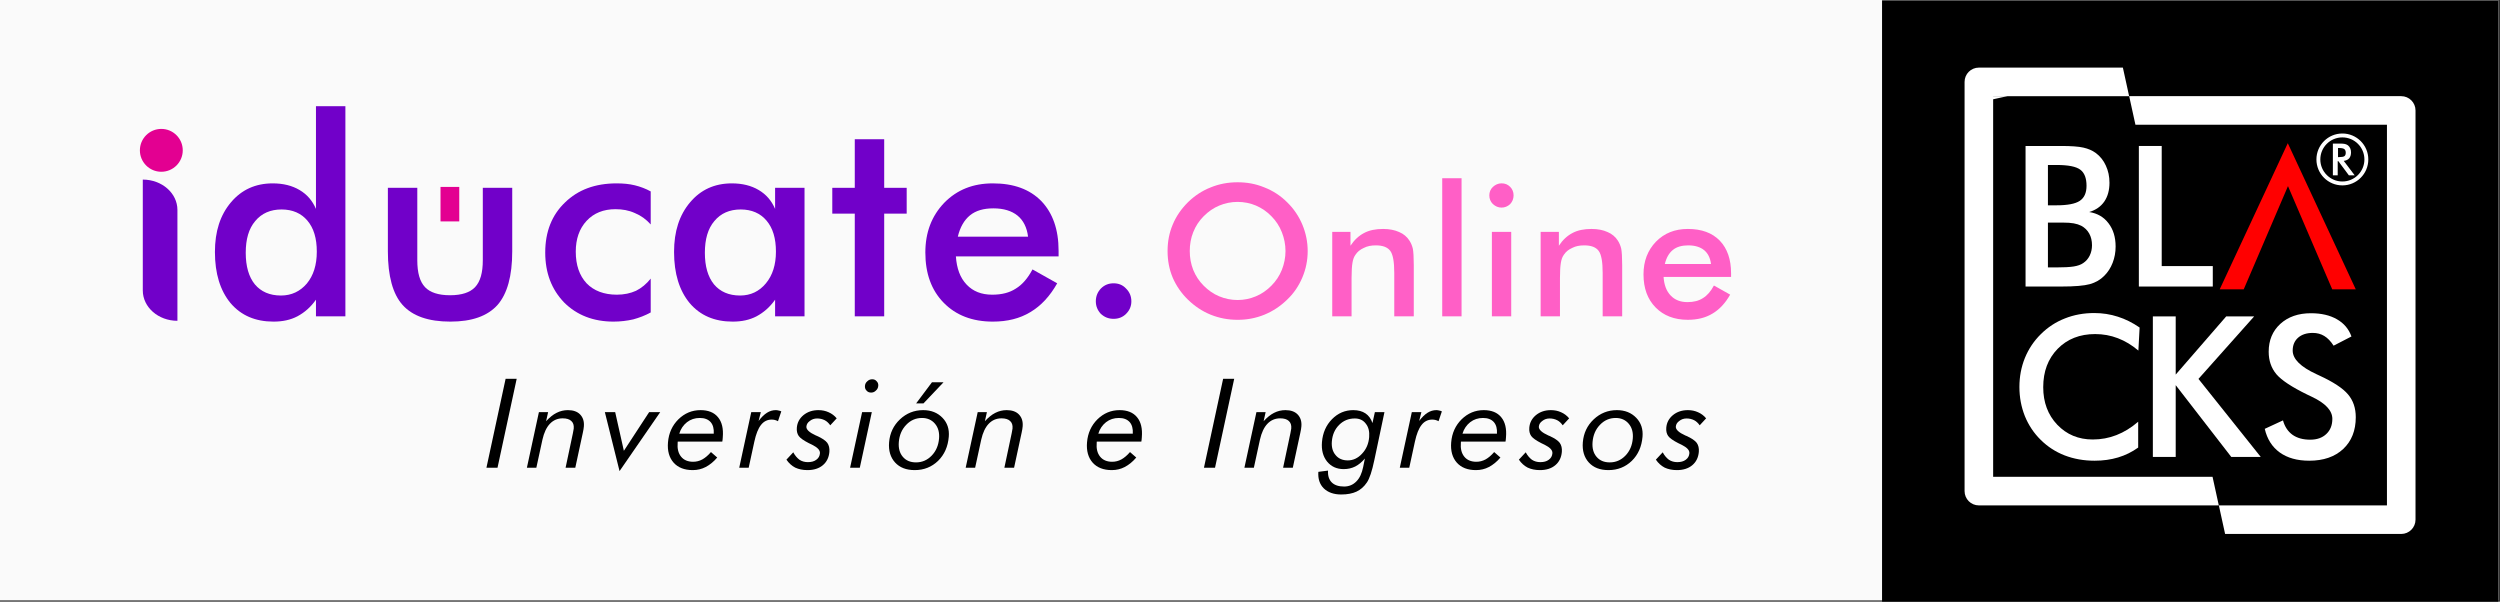 <?xml version="1.0" encoding="UTF-8" standalone="no"?>
<!DOCTYPE svg PUBLIC "-//W3C//DTD SVG 1.1//EN" "http://www.w3.org/Graphics/SVG/1.1/DTD/svg11.dtd">
<svg width="100%" height="100%" viewBox="0 0 2119 510" version="1.1" xmlns="http://www.w3.org/2000/svg" xmlns:xlink="http://www.w3.org/1999/xlink" xml:space="preserve" xmlns:serif="http://www.serif.com/" style="fill-rule:evenodd;clip-rule:evenodd;stroke-linecap:round;stroke-linejoin:round;stroke-miterlimit:1.5;">
    <rect x="0" y="0" width="2119" height="510" fill="#333333" stroke="none"/>
    <g transform="matrix(1,0,0,1,-575.392,-1631.72)">
        <g transform="matrix(1.051,0,0,1.166,-892.265,1479.77)">
            <rect x="1396.19" y="130.274" width="2015.06" height="436.474" style="fill:rgb(250,250,250);"/>
        </g>
        <g transform="matrix(0.825,0,0,0.825,2081.2,1277.61)">
            <g transform="matrix(0.536,0,0,0.495,-496.586,181.88)">
                <rect x="1128.67" y="500.384" width="1181.11" height="1248.12"/>
            </g>
            <g transform="matrix(0.422,0,0,0.422,25.644,141.545)">
                <path d="M599.911,1181.54L621.183,1181.54C647.676,1181.54 666.377,1177.95 677.285,1170.79C688.35,1163.46 693.882,1151.23 693.882,1134.09C693.882,1115.38 688.817,1102.29 678.688,1094.81C668.558,1087.18 649.39,1083.36 621.183,1083.36L599.911,1083.36L599.911,1181.54ZM599.911,1332.78L619.079,1332.78C638.559,1332.78 653.13,1332 662.792,1330.44C672.454,1328.88 680.09,1326.16 685.701,1322.26C692.557,1317.74 697.856,1311.66 701.596,1304.03C705.336,1296.39 707.206,1287.98 707.206,1278.78C707.206,1267.87 704.947,1258.37 700.427,1250.26C695.908,1242.16 689.441,1235.85 681.025,1231.33C675.727,1228.68 669.649,1226.73 662.792,1225.48C656.091,1224.24 647.13,1223.61 635.91,1223.61L599.911,1223.61L599.911,1332.78ZM545.446,1379.3L545.446,1037.08L631.702,1037.08C656.325,1037.08 674.48,1038.4 686.168,1041.05C698.012,1043.7 708.063,1048.06 716.323,1054.14C726.92,1061.93 735.101,1072.14 740.867,1084.76C746.789,1097.38 749.75,1111.33 749.75,1126.61C749.75,1144.84 745.543,1160.11 737.127,1172.42C728.712,1184.58 716.479,1193.07 700.427,1197.9C720.375,1201.02 736.036,1210.13 747.413,1225.25C758.945,1240.21 764.711,1259.14 764.711,1282.05C764.711,1295.92 762.295,1309.09 757.464,1321.56C752.633,1334.03 745.776,1344.62 736.894,1353.35C727.543,1362.86 715.933,1369.56 702.064,1373.45C688.194,1377.35 664.896,1379.3 632.17,1379.3L545.446,1379.3Z" style="fill:white;fill-rule:nonzero;"/>
            </g>
            <g transform="matrix(0.422,0,0,0.422,25.644,141.545)">
                <path d="M821.28,1379.3L821.28,1037.08L876.915,1037.08L876.915,1329.51L1001.27,1329.51L1001.27,1379.3L821.28,1379.3Z" style="fill:white;fill-rule:nonzero;"/>
            </g>
            <g transform="matrix(0.422,0,0,0.422,33.351,144.404)">
                <path d="M1059.63,1376.37L1058.31,1379.3L999.871,1379.3L1165.61,1023.52L1331.11,1379.3L1273.79,1379.3L1166.08,1128.02L1166.08,1128.03C1166.08,1128.02 1166.08,1128.01 1166.07,1128.01C1166.07,1128.04 1166.06,1128.06 1166.05,1128.09L1059.63,1376.37Z" style="fill:rgb(255,0,0);fill-rule:nonzero;"/>
            </g>
            <g transform="matrix(0.422,0,0,0.422,25.644,114.62)">
                <path d="M820.111,1599.03C804.372,1585.63 787.697,1575.58 770.087,1568.88C752.633,1562.17 734.244,1558.82 714.92,1558.82C677.519,1558.82 647.053,1570.82 623.521,1594.82C600.145,1618.82 588.457,1649.91 588.457,1688.09C588.457,1725.03 599.833,1755.49 622.586,1779.49C645.494,1803.49 674.324,1815.49 709.076,1815.49C729.335,1815.49 748.581,1811.9 766.815,1804.74C785.204,1797.57 802.813,1786.74 819.644,1772.24L819.644,1835.12C804.683,1845.88 788.398,1853.9 770.788,1859.2C753.179,1864.5 734.088,1867.15 713.518,1867.15C687.337,1867.15 663.104,1862.86 640.819,1854.29C618.69,1845.72 599.21,1833.1 582.379,1816.42C565.705,1800.06 552.848,1780.82 543.809,1758.69C534.927,1736.4 530.485,1712.71 530.485,1687.62C530.485,1662.53 534.927,1639 543.809,1617.03C552.848,1594.9 565.861,1575.5 582.847,1558.82C599.833,1541.99 619.313,1529.29 641.287,1520.72C663.26,1511.99 687.025,1507.63 712.583,1507.63C732.686,1507.63 751.854,1510.59 770.087,1516.51C788.32,1522.28 806.008,1531.08 823.15,1542.93L820.111,1599.03Z" style="fill:white;fill-rule:nonzero;"/>
            </g>
            <g transform="matrix(0.422,0,0,0.422,11.42,114.62)">
                <path d="M889.07,1858.03L889.07,1515.81L944.704,1515.81L944.704,1657.47L1067.66,1515.81L1135.68,1515.81L1000.11,1667.99L1151.81,1858.03L1080.05,1858.03L944.704,1683.18L944.704,1858.03L889.07,1858.03Z" style="fill:white;fill-rule:nonzero;"/>
            </g>
            <g transform="matrix(0.422,0,0,0.422,9.388,114.62)">
                <path d="M1166.31,1789.54L1210.72,1768.97C1214.93,1784.24 1222.64,1795.93 1233.86,1804.04C1245.08,1811.98 1259.42,1815.96 1276.88,1815.96C1293.39,1815.96 1306.48,1811.36 1316.15,1802.16C1325.96,1792.97 1330.87,1780.66 1330.87,1765.23C1330.87,1745.13 1314.2,1727.21 1280.85,1711.47C1276.17,1709.13 1272.59,1707.41 1270.1,1706.33C1232.38,1687.94 1207.21,1671.34 1194.59,1656.53C1182.12,1641.57 1175.89,1623.34 1175.89,1601.84C1175.89,1573.94 1185.32,1551.34 1204.18,1534.05C1223.19,1516.75 1248.04,1508.1 1278.75,1508.1C1303.99,1508.1 1325.11,1513.01 1342.09,1522.83C1359.08,1532.49 1370.85,1546.43 1377.39,1564.67L1333.91,1587.11C1327.06,1576.36 1319.5,1568.49 1311.24,1563.5C1303.13,1558.51 1293.78,1556.02 1283.19,1556.02C1268.23,1556.02 1256.3,1559.91 1247.42,1567.71C1238.69,1575.5 1234.33,1585.94 1234.33,1599.03C1234.33,1619.6 1253.65,1638.77 1292.3,1656.53C1295.26,1657.94 1297.6,1659.03 1299.32,1659.81C1333.13,1675.39 1356.35,1690.66 1368.98,1705.62C1381.6,1720.43 1387.91,1738.97 1387.91,1761.26C1387.91,1793.67 1377.7,1819.46 1357.29,1838.63C1336.87,1857.64 1309.29,1867.15 1274.54,1867.15C1245.39,1867.15 1221.47,1860.45 1202.77,1847.05C1184.23,1833.64 1172.07,1814.48 1166.31,1789.54Z" style="fill:white;fill-rule:nonzero;"/>
            </g>
            <g transform="matrix(0.436,0,0,0.444,-314.08,180.235)">
                <path d="M1762.49,1730.25L1197.08,1730.25C1178.49,1730.25 1163.42,1715.45 1163.42,1697.19L1163.42,750.283C1163.42,732.026 1178.49,717.227 1197.08,717.227L1536.44,717.227L1551.19,783.338L1230.74,783.338C1230.74,947.157 1230.74,1664.14 1230.74,1664.14L1747.74,1664.14L1762.49,1730.25Z" style="fill:white;"/>
            </g>
            <g transform="matrix(0.436,0,0,0.444,-307.458,209.575)">
                <path d="M1167.33,734.815C1172.98,724.353 1184.18,717.227 1197.08,717.227L1249.05,717.227L1167.33,734.815ZM1536.09,717.227L2177.18,717.227C2195.76,717.227 2210.83,732.026 2210.83,750.283L2210.83,1697.19C2210.83,1715.45 2195.76,1730.25 2177.18,1730.25L1762.14,1730.25L1747.39,1664.14L2143.52,1664.14L2143.52,783.338L1550.84,783.338L1536.09,717.227Z" style="fill:white;"/>
            </g>
            <g transform="matrix(0.299,0,0,0.299,-153.827,278.983)">
                <g transform="matrix(1,0,0,1,-161.27,-182.586)">
                    <g transform="matrix(152.494,0,0,152.494,2574.8,1287.43)">
                        <path d="M0.198,-0.41L0.219,-0.41C0.281,-0.41 0.322,-0.417 0.342,-0.432C0.362,-0.446 0.372,-0.471 0.372,-0.508C0.372,-0.547 0.361,-0.575 0.339,-0.591C0.318,-0.607 0.278,-0.615 0.219,-0.615L0.198,-0.615L0.198,-0.41ZM0.191,-0.32L0.191,-0L0.082,-0L0.082,-0.715L0.244,-0.715C0.292,-0.715 0.328,-0.712 0.354,-0.706C0.381,-0.699 0.403,-0.689 0.422,-0.675C0.444,-0.658 0.461,-0.635 0.473,-0.608C0.485,-0.581 0.491,-0.551 0.491,-0.518C0.491,-0.461 0.477,-0.416 0.45,-0.383C0.422,-0.351 0.381,-0.332 0.327,-0.325L0.573,-0L0.442,-0L0.204,-0.32L0.191,-0.32Z" style="fill:white;fill-rule:nonzero;"/>
                    </g>
                </g>
                <circle cx="2458.66" cy="1050.34" r="82.443" style="fill:none;stroke:white;stroke-width:13.4px;"/>
            </g>
        </g>
        <g transform="matrix(0.777,0,0,0.777,-3608.52,1551.89)">
            <g transform="matrix(1,0,0,1,-343.6,-94.012)">
                <g transform="matrix(0.873,0,0,0.646,4803.72,1.303)">
                    <path d="M1280.78,657.033C1280.78,628.746 1261.41,605.815 1237.52,605.815L1237.51,605.815L1237.51,793.05C1237.51,821.338 1256.88,844.269 1280.78,844.269L1280.78,844.269L1280.78,657.033Z" style="fill:rgb(113,0,201);"/>
                </g>
                <g id="Iducate-Online" serif:id="Iducate Online" transform="matrix(1,0,0,1,-1.81899e-12,9.223)">
                    <g transform="matrix(1.039,0,0,1.039,5089.45,-1445.78)">
                        <g transform="matrix(291.443,0,0,291.443,829.157,1904.13)">
                            <path d="M0.406,-0.233C0.406,-0.281 0.395,-0.318 0.372,-0.345C0.35,-0.371 0.319,-0.385 0.279,-0.385C0.239,-0.385 0.207,-0.371 0.184,-0.343C0.161,-0.316 0.15,-0.278 0.15,-0.229C0.15,-0.18 0.161,-0.142 0.183,-0.115C0.205,-0.089 0.236,-0.075 0.277,-0.075C0.315,-0.075 0.346,-0.09 0.37,-0.118C0.394,-0.147 0.406,-0.185 0.406,-0.233ZM0.403,-0.757L0.509,-0.757L0.509,-0L0.403,-0L0.403,-0.06C0.384,-0.033 0.362,-0.014 0.336,-0C0.311,0.013 0.283,0.019 0.25,0.019C0.185,0.019 0.133,-0.003 0.095,-0.048C0.058,-0.093 0.039,-0.154 0.039,-0.232C0.039,-0.306 0.058,-0.365 0.097,-0.411C0.135,-0.456 0.185,-0.479 0.247,-0.479C0.285,-0.479 0.317,-0.471 0.344,-0.455C0.371,-0.439 0.39,-0.417 0.403,-0.387L0.403,-0.757Z" style="fill:rgb(113,0,201);fill-rule:nonzero;"/>
                        </g>
                        <g transform="matrix(291.443,0,0,291.443,1001.7,1904.13)">
                            <path d="M0.176,-0.463L0.176,-0.202C0.176,-0.157 0.185,-0.125 0.204,-0.105C0.222,-0.086 0.252,-0.076 0.294,-0.076C0.336,-0.076 0.366,-0.086 0.384,-0.105C0.403,-0.125 0.412,-0.157 0.412,-0.202L0.412,-0.463L0.518,-0.463L0.518,-0.234C0.518,-0.145 0.5,-0.081 0.465,-0.041C0.429,-0.001 0.373,0.019 0.295,0.019C0.216,0.019 0.159,-0.001 0.123,-0.041C0.088,-0.08 0.07,-0.145 0.07,-0.234L0.07,-0.463L0.176,-0.463Z" style="fill:rgb(113,0,201);fill-rule:nonzero;"/>
                        </g>
                        <g transform="matrix(291.443,0,0,291.443,1175.95,1904.13)">
                            <path d="M0.419,-0.331C0.403,-0.349 0.384,-0.363 0.362,-0.372C0.34,-0.382 0.317,-0.386 0.292,-0.386C0.249,-0.386 0.214,-0.372 0.188,-0.344C0.162,-0.316 0.149,-0.279 0.149,-0.233C0.149,-0.185 0.162,-0.147 0.188,-0.119C0.214,-0.092 0.251,-0.078 0.297,-0.078C0.323,-0.078 0.346,-0.083 0.366,-0.092C0.386,-0.102 0.404,-0.117 0.419,-0.136L0.419,-0.014C0.399,-0.003 0.378,0.005 0.356,0.011C0.334,0.016 0.31,0.019 0.285,0.019C0.213,0.019 0.153,-0.004 0.107,-0.05C0.062,-0.097 0.039,-0.156 0.039,-0.23C0.039,-0.305 0.063,-0.365 0.11,-0.41C0.157,-0.456 0.219,-0.479 0.296,-0.479C0.32,-0.479 0.342,-0.477 0.362,-0.472C0.382,-0.467 0.401,-0.46 0.419,-0.45L0.419,-0.331Z" style="fill:rgb(113,0,201);fill-rule:nonzero;"/>
                        </g>
                        <g transform="matrix(291.443,0,0,291.443,1311.21,1904.13)">
                            <path d="M0.509,-0L0.403,-0L0.403,-0.06C0.384,-0.033 0.362,-0.014 0.336,-0C0.311,0.013 0.283,0.019 0.25,0.019C0.185,0.019 0.133,-0.003 0.095,-0.048C0.058,-0.093 0.039,-0.154 0.039,-0.232C0.039,-0.306 0.058,-0.365 0.097,-0.411C0.135,-0.456 0.185,-0.479 0.247,-0.479C0.285,-0.479 0.317,-0.471 0.344,-0.455C0.371,-0.439 0.39,-0.417 0.403,-0.387L0.403,-0.463L0.509,-0.463L0.509,-0ZM0.406,-0.233C0.406,-0.281 0.395,-0.318 0.372,-0.345C0.35,-0.371 0.319,-0.385 0.279,-0.385C0.239,-0.385 0.207,-0.371 0.184,-0.343C0.161,-0.316 0.15,-0.278 0.15,-0.229C0.15,-0.18 0.161,-0.142 0.183,-0.115C0.205,-0.089 0.236,-0.075 0.277,-0.075C0.315,-0.075 0.346,-0.09 0.37,-0.119C0.394,-0.148 0.406,-0.186 0.406,-0.233Z" style="fill:rgb(113,0,201);fill-rule:nonzero;"/>
                        </g>
                        <g transform="matrix(291.443,0,0,291.443,1483.75,1904.13)">
                            <path d="M0.098,-0L0.098,-0.37L0.017,-0.37L0.017,-0.463L0.098,-0.463L0.098,-0.638L0.204,-0.638L0.204,-0.463L0.285,-0.463L0.285,-0.37L0.204,-0.37L0.204,-0L0.098,-0Z" style="fill:rgb(113,0,201);fill-rule:nonzero;"/>
                        </g>
                        <g transform="matrix(291.443,0,0,291.443,1575.04,1904.13)">
                            <path d="M0.519,-0.216L0.149,-0.216C0.152,-0.173 0.164,-0.139 0.188,-0.114C0.211,-0.09 0.241,-0.078 0.28,-0.078C0.314,-0.078 0.342,-0.085 0.365,-0.1C0.388,-0.114 0.408,-0.137 0.425,-0.169L0.514,-0.119C0.488,-0.073 0.456,-0.038 0.417,-0.015C0.379,0.008 0.334,0.019 0.282,0.019C0.208,0.019 0.149,-0.004 0.105,-0.049C0.061,-0.094 0.039,-0.154 0.039,-0.23C0.039,-0.303 0.062,-0.362 0.107,-0.409C0.153,-0.456 0.211,-0.479 0.282,-0.479C0.357,-0.479 0.415,-0.458 0.457,-0.415C0.498,-0.372 0.519,-0.313 0.519,-0.236L0.519,-0.216ZM0.409,-0.287C0.405,-0.32 0.392,-0.346 0.371,-0.363C0.35,-0.38 0.321,-0.389 0.284,-0.389C0.249,-0.389 0.221,-0.381 0.2,-0.364C0.179,-0.347 0.164,-0.321 0.156,-0.287L0.409,-0.287Z" style="fill:rgb(113,0,201);fill-rule:nonzero;"/>
                        </g>
                        <g transform="matrix(291.443,0,0,291.443,1740.04,1904.13)">
                            <path d="M0.087,-0.054C0.087,-0.072 0.093,-0.087 0.105,-0.1C0.118,-0.113 0.133,-0.119 0.151,-0.119C0.169,-0.119 0.184,-0.113 0.196,-0.1C0.209,-0.087 0.215,-0.072 0.215,-0.054C0.215,-0.037 0.209,-0.022 0.196,-0.009C0.184,0.003 0.169,0.009 0.151,0.009C0.133,0.009 0.118,0.003 0.105,-0.009C0.093,-0.022 0.087,-0.037 0.087,-0.054Z" style="fill:rgb(113,0,201);fill-rule:nonzero;"/>
                        </g>
                        <g transform="matrix(192.553,0,0,192.553,1830.9,1904.13)">
                            <path d="M0.694,-0.356C0.694,-0.392 0.687,-0.426 0.674,-0.459C0.661,-0.492 0.642,-0.521 0.617,-0.546C0.593,-0.571 0.565,-0.59 0.533,-0.604C0.502,-0.617 0.468,-0.624 0.433,-0.624C0.398,-0.624 0.364,-0.617 0.333,-0.604C0.301,-0.591 0.273,-0.571 0.248,-0.546C0.223,-0.521 0.204,-0.492 0.191,-0.459C0.178,-0.427 0.172,-0.392 0.172,-0.356C0.172,-0.32 0.178,-0.286 0.191,-0.253C0.204,-0.221 0.223,-0.192 0.248,-0.167C0.273,-0.142 0.301,-0.122 0.333,-0.109C0.364,-0.096 0.398,-0.089 0.433,-0.089C0.468,-0.089 0.501,-0.096 0.532,-0.109C0.564,-0.122 0.592,-0.142 0.617,-0.167C0.642,-0.192 0.661,-0.221 0.674,-0.253C0.687,-0.286 0.694,-0.32 0.694,-0.356ZM0.815,-0.356C0.815,-0.305 0.805,-0.257 0.786,-0.212C0.767,-0.167 0.74,-0.126 0.703,-0.091C0.666,-0.055 0.625,-0.028 0.579,-0.009C0.532,0.01 0.484,0.019 0.433,0.019C0.382,0.019 0.333,0.01 0.286,-0.009C0.239,-0.028 0.198,-0.056 0.162,-0.091C0.126,-0.126 0.098,-0.167 0.079,-0.211C0.06,-0.256 0.051,-0.305 0.051,-0.356C0.051,-0.407 0.06,-0.455 0.079,-0.5C0.098,-0.546 0.126,-0.586 0.162,-0.622C0.199,-0.658 0.24,-0.685 0.286,-0.703C0.332,-0.722 0.381,-0.731 0.433,-0.731C0.485,-0.731 0.533,-0.722 0.579,-0.703C0.625,-0.685 0.667,-0.658 0.703,-0.622C0.74,-0.586 0.767,-0.545 0.786,-0.5C0.805,-0.454 0.815,-0.406 0.815,-0.356Z" style="fill:rgb(255,95,198);fill-rule:nonzero;"/>
                        </g>
                        <g transform="matrix(191.542,0,0,191.542,1999.62,1904.13)">
                            <path d="M0.073,-0L0.073,-0.463L0.173,-0.463L0.173,-0.387C0.194,-0.419 0.219,-0.442 0.248,-0.457C0.276,-0.472 0.311,-0.479 0.352,-0.479C0.387,-0.479 0.416,-0.473 0.44,-0.462C0.464,-0.452 0.483,-0.436 0.497,-0.414C0.505,-0.401 0.511,-0.387 0.515,-0.37C0.518,-0.353 0.52,-0.323 0.52,-0.281L0.52,-0L0.413,-0L0.413,-0.238C0.413,-0.299 0.406,-0.339 0.391,-0.359C0.376,-0.379 0.35,-0.389 0.312,-0.389C0.287,-0.389 0.265,-0.385 0.246,-0.375C0.226,-0.366 0.211,-0.354 0.2,-0.337C0.192,-0.326 0.187,-0.312 0.184,-0.294C0.181,-0.277 0.179,-0.249 0.179,-0.211L0.179,-0L0.073,-0Z" style="fill:rgb(255,95,198);fill-rule:nonzero;"/>
                        </g>
                        <g transform="matrix(191.542,0,0,191.542,2114.14,1904.13)">
                            <rect x="0.078" y="-0.757" width="0.106" height="0.757" style="fill:rgb(255,95,198);fill-rule:nonzero;"/>
                        </g>
                        <g transform="matrix(191.542,0,0,191.542,2166.28,1904.13)">
                            <path d="M0.064,-0.663C0.064,-0.681 0.07,-0.696 0.083,-0.709C0.097,-0.722 0.113,-0.729 0.131,-0.729C0.15,-0.729 0.165,-0.723 0.178,-0.71C0.19,-0.698 0.197,-0.682 0.197,-0.663C0.197,-0.644 0.19,-0.628 0.178,-0.615C0.165,-0.603 0.149,-0.596 0.131,-0.596C0.113,-0.596 0.097,-0.603 0.083,-0.616C0.07,-0.629 0.064,-0.645 0.064,-0.663ZM0.078,-0L0.078,-0.463L0.184,-0.463L0.184,-0L0.078,-0Z" style="fill:rgb(255,95,198);fill-rule:nonzero;"/>
                        </g>
                        <g transform="matrix(191.542,0,0,191.542,2218.42,1904.13)">
                            <path d="M0.073,-0L0.073,-0.463L0.173,-0.463L0.173,-0.387C0.194,-0.419 0.219,-0.442 0.248,-0.457C0.276,-0.472 0.311,-0.479 0.352,-0.479C0.387,-0.479 0.416,-0.473 0.44,-0.462C0.464,-0.452 0.483,-0.436 0.497,-0.414C0.505,-0.401 0.511,-0.387 0.515,-0.37C0.518,-0.353 0.52,-0.323 0.52,-0.281L0.52,-0L0.413,-0L0.413,-0.238C0.413,-0.299 0.406,-0.339 0.391,-0.359C0.376,-0.379 0.35,-0.389 0.312,-0.389C0.287,-0.389 0.265,-0.385 0.246,-0.375C0.226,-0.366 0.211,-0.354 0.2,-0.337C0.192,-0.326 0.187,-0.312 0.184,-0.294C0.181,-0.277 0.179,-0.249 0.179,-0.211L0.179,-0L0.073,-0Z" style="fill:rgb(255,95,198);fill-rule:nonzero;"/>
                        </g>
                        <g transform="matrix(191.542,0,0,191.542,2332.94,1904.13)">
                            <path d="M0.519,-0.216L0.149,-0.216C0.152,-0.173 0.164,-0.139 0.188,-0.114C0.211,-0.09 0.241,-0.078 0.28,-0.078C0.314,-0.078 0.342,-0.085 0.365,-0.1C0.388,-0.114 0.408,-0.137 0.425,-0.169L0.514,-0.119C0.488,-0.073 0.456,-0.038 0.417,-0.015C0.379,0.008 0.334,0.019 0.282,0.019C0.208,0.019 0.149,-0.004 0.105,-0.049C0.061,-0.094 0.039,-0.154 0.039,-0.23C0.039,-0.303 0.062,-0.362 0.107,-0.409C0.153,-0.456 0.211,-0.479 0.282,-0.479C0.357,-0.479 0.415,-0.458 0.457,-0.415C0.498,-0.372 0.519,-0.313 0.519,-0.236L0.519,-0.216ZM0.409,-0.287C0.405,-0.32 0.392,-0.346 0.371,-0.363C0.35,-0.38 0.321,-0.389 0.284,-0.389C0.249,-0.389 0.221,-0.381 0.2,-0.364C0.179,-0.347 0.164,-0.321 0.156,-0.287L0.409,-0.287Z" style="fill:rgb(255,95,198);fill-rule:nonzero;"/>
                        </g>
                    </g>
                    <g transform="matrix(0.858,0,0,0.428,4780.17,6.711)">
                        <rect x="1665.12" y="898.895" width="23.837" height="87.9" style="fill:rgb(227,0,145);"/>
                    </g>
                    <g transform="matrix(0.891,0,0,0.891,4952.47,-245.321)">
                        <circle cx="1068.25" cy="669.866" r="26.238" style="fill:rgb(227,0,145);"/>
                    </g>
                </g>
            </g>
            <g transform="matrix(0.499,0,-0.042,0.499,5121.72,-9.928)">
                <g transform="matrix(272,0,0,272,1684.32,1248.31)">
                    <path d="M0.041,-0L0.135,-0.715L0.224,-0.715L0.13,-0L0.041,-0Z" style="fill-rule:nonzero;"/>
                </g>
                <g transform="matrix(272,0,0,272,1775.21,1248.31)">
                    <path d="M0.032,-0L0.091,-0.447L0.165,-0.447L0.155,-0.374C0.18,-0.404 0.206,-0.427 0.233,-0.441C0.261,-0.456 0.291,-0.463 0.323,-0.463C0.366,-0.463 0.4,-0.451 0.424,-0.428C0.449,-0.404 0.462,-0.372 0.462,-0.332C0.462,-0.325 0.462,-0.317 0.461,-0.309C0.46,-0.3 0.459,-0.291 0.458,-0.282L0.421,-0L0.343,-0L0.378,-0.274C0.378,-0.276 0.379,-0.279 0.379,-0.283C0.381,-0.299 0.382,-0.31 0.382,-0.315C0.382,-0.342 0.374,-0.362 0.357,-0.376C0.341,-0.39 0.317,-0.397 0.286,-0.397C0.245,-0.397 0.212,-0.382 0.187,-0.353C0.162,-0.324 0.146,-0.282 0.138,-0.226L0.108,-0L0.032,-0Z" style="fill-rule:nonzero;"/>
                </g>
                <g transform="matrix(272,0,0,272,1941.67,1248.31)">
                    <path d="M0.009,-0.447L0.092,-0.447L0.188,-0.136L0.365,-0.447L0.454,-0.447L0.167,0.027L0.009,-0.447Z" style="fill-rule:nonzero;"/>
                </g>
                <g transform="matrix(272,0,0,272,2082.24,1248.31)">
                    <path d="M0.456,-0.21L0.098,-0.21L0.098,-0.202C0.098,-0.154 0.11,-0.117 0.135,-0.089C0.159,-0.062 0.193,-0.048 0.235,-0.048C0.261,-0.048 0.285,-0.054 0.308,-0.067C0.33,-0.08 0.351,-0.099 0.372,-0.126L0.426,-0.082C0.4,-0.048 0.371,-0.023 0.34,-0.006C0.309,0.011 0.275,0.019 0.238,0.019C0.171,0.019 0.118,-0.001 0.079,-0.041C0.04,-0.081 0.02,-0.136 0.02,-0.204C0.02,-0.279 0.043,-0.34 0.088,-0.389C0.134,-0.438 0.191,-0.463 0.26,-0.463C0.322,-0.463 0.371,-0.444 0.405,-0.406C0.44,-0.368 0.457,-0.314 0.457,-0.245C0.457,-0.236 0.457,-0.229 0.457,-0.224C0.457,-0.219 0.456,-0.214 0.456,-0.21ZM0.382,-0.274C0.381,-0.314 0.37,-0.345 0.349,-0.367C0.327,-0.389 0.298,-0.4 0.259,-0.4C0.22,-0.4 0.187,-0.389 0.159,-0.366C0.132,-0.343 0.113,-0.312 0.105,-0.274L0.382,-0.274Z" style="fill-rule:nonzero;"/>
                </g>
                <g transform="matrix(272,0,0,272,2239.4,1248.31)">
                    <path d="M0.312,-0.374C0.304,-0.378 0.295,-0.382 0.286,-0.384C0.277,-0.386 0.269,-0.387 0.26,-0.387C0.226,-0.387 0.198,-0.373 0.178,-0.344C0.158,-0.316 0.144,-0.271 0.136,-0.211L0.108,-0L0.032,-0L0.091,-0.447L0.168,-0.447L0.156,-0.376C0.176,-0.406 0.197,-0.428 0.218,-0.442C0.239,-0.456 0.262,-0.463 0.287,-0.463C0.294,-0.463 0.302,-0.462 0.309,-0.46C0.317,-0.459 0.325,-0.456 0.332,-0.453L0.312,-0.374Z" style="fill-rule:nonzero;"/>
                </g>
                <g transform="matrix(272,0,0,272,2350.35,1248.31)">
                    <path d="M-0.002,-0.065L0.048,-0.124C0.064,-0.098 0.083,-0.078 0.103,-0.064C0.124,-0.051 0.147,-0.045 0.172,-0.045C0.2,-0.045 0.222,-0.051 0.238,-0.064C0.255,-0.077 0.263,-0.094 0.263,-0.116C0.263,-0.141 0.24,-0.163 0.194,-0.185C0.182,-0.19 0.173,-0.195 0.166,-0.198C0.123,-0.219 0.095,-0.238 0.081,-0.255C0.067,-0.273 0.06,-0.295 0.06,-0.322C0.06,-0.363 0.075,-0.396 0.105,-0.423C0.136,-0.45 0.175,-0.463 0.222,-0.463C0.252,-0.463 0.28,-0.457 0.305,-0.446C0.331,-0.435 0.354,-0.419 0.374,-0.397L0.327,-0.341C0.313,-0.359 0.297,-0.373 0.279,-0.382C0.26,-0.391 0.24,-0.396 0.217,-0.396C0.194,-0.396 0.175,-0.389 0.16,-0.376C0.144,-0.364 0.136,-0.349 0.136,-0.331C0.136,-0.307 0.164,-0.283 0.219,-0.259L0.227,-0.256C0.271,-0.237 0.3,-0.218 0.315,-0.2C0.33,-0.181 0.338,-0.157 0.338,-0.127C0.338,-0.082 0.323,-0.046 0.294,-0.02C0.265,0.006 0.225,0.019 0.174,0.019C0.136,0.019 0.103,0.012 0.074,-0.001C0.046,-0.015 0.02,-0.036 -0.002,-0.065Z" style="fill-rule:nonzero;"/>
                </g>
                <g transform="matrix(272,0,0,272,2480.95,1248.31)">
                    <path d="M0.099,-0.658C0.099,-0.673 0.104,-0.685 0.115,-0.695C0.125,-0.706 0.138,-0.711 0.153,-0.711C0.168,-0.711 0.18,-0.706 0.19,-0.695C0.201,-0.685 0.206,-0.673 0.206,-0.658C0.206,-0.643 0.201,-0.63 0.19,-0.62C0.18,-0.609 0.168,-0.604 0.153,-0.604C0.138,-0.604 0.125,-0.609 0.115,-0.62C0.104,-0.63 0.099,-0.643 0.099,-0.658ZM0.035,-0L0.094,-0.447L0.172,-0.447L0.113,-0L0.035,-0Z" style="fill-rule:nonzero;"/>
                </g>
                <g transform="matrix(272,0,0,272,2565.6,1248.31)">
                    <path d="M0.268,-0.4C0.219,-0.4 0.178,-0.382 0.146,-0.345C0.114,-0.309 0.098,-0.263 0.098,-0.207C0.098,-0.158 0.112,-0.118 0.14,-0.088C0.168,-0.058 0.204,-0.043 0.25,-0.043C0.299,-0.043 0.339,-0.061 0.371,-0.097C0.403,-0.133 0.419,-0.179 0.419,-0.235C0.419,-0.283 0.405,-0.323 0.376,-0.354C0.348,-0.384 0.312,-0.4 0.268,-0.4ZM0.02,-0.205C0.02,-0.278 0.044,-0.34 0.092,-0.389C0.14,-0.438 0.2,-0.463 0.272,-0.463C0.337,-0.463 0.39,-0.442 0.433,-0.401C0.475,-0.361 0.496,-0.31 0.496,-0.249C0.496,-0.17 0.473,-0.105 0.426,-0.055C0.379,-0.006 0.319,0.019 0.245,0.019C0.177,0.019 0.123,-0.001 0.082,-0.042C0.041,-0.083 0.02,-0.138 0.02,-0.205ZM0.27,-0.517L0.211,-0.517L0.324,-0.687L0.417,-0.687L0.27,-0.517Z" style="fill-rule:nonzero;"/>
                </g>
                <g transform="matrix(272,0,0,272,2734.45,1248.31)">
                    <path d="M0.032,-0L0.091,-0.447L0.165,-0.447L0.155,-0.374C0.18,-0.404 0.206,-0.427 0.233,-0.441C0.261,-0.456 0.291,-0.463 0.323,-0.463C0.366,-0.463 0.4,-0.451 0.424,-0.428C0.449,-0.404 0.462,-0.372 0.462,-0.332C0.462,-0.325 0.462,-0.317 0.461,-0.309C0.46,-0.3 0.459,-0.291 0.458,-0.282L0.421,-0L0.343,-0L0.378,-0.274C0.378,-0.276 0.379,-0.279 0.379,-0.283C0.381,-0.299 0.382,-0.31 0.382,-0.315C0.382,-0.342 0.374,-0.362 0.357,-0.376C0.341,-0.39 0.317,-0.397 0.286,-0.397C0.245,-0.397 0.212,-0.382 0.187,-0.353C0.162,-0.324 0.146,-0.282 0.138,-0.226L0.108,-0L0.032,-0Z" style="fill-rule:nonzero;"/>
                </g>
                <g transform="matrix(272,0,0,272,2998.31,1248.31)">
                    <path d="M0.456,-0.21L0.098,-0.21L0.098,-0.202C0.098,-0.154 0.11,-0.117 0.135,-0.089C0.159,-0.062 0.193,-0.048 0.235,-0.048C0.261,-0.048 0.285,-0.054 0.308,-0.067C0.33,-0.08 0.351,-0.099 0.372,-0.126L0.426,-0.082C0.4,-0.048 0.371,-0.023 0.34,-0.006C0.309,0.011 0.275,0.019 0.238,0.019C0.171,0.019 0.118,-0.001 0.079,-0.041C0.04,-0.081 0.02,-0.136 0.02,-0.204C0.02,-0.279 0.043,-0.34 0.088,-0.389C0.134,-0.438 0.191,-0.463 0.26,-0.463C0.322,-0.463 0.371,-0.444 0.405,-0.406C0.44,-0.368 0.457,-0.314 0.457,-0.245C0.457,-0.236 0.457,-0.229 0.457,-0.224C0.457,-0.219 0.456,-0.214 0.456,-0.21ZM0.382,-0.274C0.381,-0.314 0.37,-0.345 0.349,-0.367C0.327,-0.389 0.298,-0.4 0.259,-0.4C0.22,-0.4 0.187,-0.389 0.159,-0.366C0.132,-0.343 0.113,-0.312 0.105,-0.274L0.382,-0.274Z" style="fill-rule:nonzero;"/>
                </g>
                <g transform="matrix(272,0,0,272,3252.88,1248.31)">
                    <path d="M0.041,-0L0.135,-0.715L0.224,-0.715L0.13,-0L0.041,-0Z" style="fill-rule:nonzero;"/>
                </g>
                <g transform="matrix(272,0,0,272,3343.77,1248.31)">
                    <path d="M0.032,-0L0.091,-0.447L0.165,-0.447L0.155,-0.374C0.18,-0.404 0.206,-0.427 0.233,-0.441C0.261,-0.456 0.291,-0.463 0.323,-0.463C0.366,-0.463 0.4,-0.451 0.424,-0.428C0.449,-0.404 0.462,-0.372 0.462,-0.332C0.462,-0.325 0.462,-0.317 0.461,-0.309C0.46,-0.3 0.459,-0.291 0.458,-0.282L0.421,-0L0.343,-0L0.378,-0.274C0.378,-0.276 0.379,-0.279 0.379,-0.283C0.381,-0.299 0.382,-0.31 0.382,-0.315C0.382,-0.342 0.374,-0.362 0.357,-0.376C0.341,-0.39 0.317,-0.397 0.286,-0.397C0.245,-0.397 0.212,-0.382 0.187,-0.353C0.162,-0.324 0.146,-0.282 0.138,-0.226L0.108,-0L0.032,-0Z" style="fill-rule:nonzero;"/>
                </g>
                <g transform="matrix(272,0,0,272,3510.23,1248.31)">
                    <path d="M0.246,-0.059C0.289,-0.059 0.326,-0.077 0.356,-0.113C0.387,-0.149 0.402,-0.193 0.402,-0.246C0.402,-0.291 0.39,-0.327 0.366,-0.354C0.343,-0.382 0.312,-0.396 0.274,-0.396C0.224,-0.396 0.184,-0.379 0.152,-0.344C0.121,-0.31 0.105,-0.266 0.105,-0.212C0.105,-0.167 0.118,-0.13 0.144,-0.102C0.17,-0.073 0.204,-0.059 0.246,-0.059ZM0.431,-0.447L0.508,-0.447L0.463,-0.092C0.462,-0.085 0.461,-0.074 0.459,-0.061C0.448,0.028 0.433,0.088 0.414,0.119C0.394,0.153 0.368,0.177 0.337,0.192C0.306,0.207 0.266,0.215 0.216,0.215C0.156,0.215 0.108,0.198 0.072,0.166C0.036,0.133 0.018,0.089 0.017,0.033L0.094,0.023C0.095,0.064 0.108,0.096 0.132,0.118C0.156,0.14 0.19,0.151 0.234,0.151C0.273,0.151 0.305,0.137 0.329,0.11C0.354,0.083 0.368,0.044 0.374,-0.006L0.382,-0.074C0.36,-0.045 0.336,-0.024 0.31,-0.01C0.283,0.004 0.253,0.011 0.219,0.011C0.163,0.011 0.117,-0.009 0.08,-0.05C0.044,-0.091 0.026,-0.143 0.026,-0.207C0.026,-0.281 0.048,-0.342 0.091,-0.39C0.135,-0.439 0.19,-0.463 0.256,-0.463C0.296,-0.463 0.329,-0.454 0.356,-0.437C0.384,-0.419 0.405,-0.393 0.419,-0.359L0.431,-0.447Z" style="fill-rule:nonzero;"/>
                </g>
                <g transform="matrix(272,0,0,272,3683.47,1248.31)">
                    <path d="M0.312,-0.374C0.304,-0.378 0.295,-0.382 0.286,-0.384C0.277,-0.386 0.269,-0.387 0.26,-0.387C0.226,-0.387 0.198,-0.373 0.178,-0.344C0.158,-0.316 0.144,-0.271 0.136,-0.211L0.108,-0L0.032,-0L0.091,-0.447L0.168,-0.447L0.156,-0.376C0.176,-0.406 0.197,-0.428 0.218,-0.442C0.239,-0.456 0.262,-0.463 0.287,-0.463C0.294,-0.463 0.302,-0.462 0.309,-0.46C0.317,-0.459 0.325,-0.456 0.332,-0.453L0.312,-0.374Z" style="fill-rule:nonzero;"/>
                </g>
                <g transform="matrix(272,0,0,272,3794.41,1248.31)">
                    <path d="M0.456,-0.21L0.098,-0.21L0.098,-0.202C0.098,-0.154 0.11,-0.117 0.135,-0.089C0.159,-0.062 0.193,-0.048 0.235,-0.048C0.261,-0.048 0.285,-0.054 0.308,-0.067C0.33,-0.08 0.351,-0.099 0.372,-0.126L0.426,-0.082C0.4,-0.048 0.371,-0.023 0.34,-0.006C0.309,0.011 0.275,0.019 0.238,0.019C0.171,0.019 0.118,-0.001 0.079,-0.041C0.04,-0.081 0.02,-0.136 0.02,-0.204C0.02,-0.279 0.043,-0.34 0.088,-0.389C0.134,-0.438 0.191,-0.463 0.26,-0.463C0.322,-0.463 0.371,-0.444 0.405,-0.406C0.44,-0.368 0.457,-0.314 0.457,-0.245C0.457,-0.236 0.457,-0.229 0.457,-0.224C0.457,-0.219 0.456,-0.214 0.456,-0.21ZM0.382,-0.274C0.381,-0.314 0.37,-0.345 0.349,-0.367C0.327,-0.389 0.298,-0.4 0.259,-0.4C0.22,-0.4 0.187,-0.389 0.159,-0.366C0.132,-0.343 0.113,-0.312 0.105,-0.274L0.382,-0.274Z" style="fill-rule:nonzero;"/>
                </g>
                <g transform="matrix(272,0,0,272,3951.58,1248.31)">
                    <path d="M-0.002,-0.065L0.048,-0.124C0.064,-0.098 0.083,-0.078 0.103,-0.064C0.124,-0.051 0.147,-0.045 0.172,-0.045C0.2,-0.045 0.222,-0.051 0.238,-0.064C0.255,-0.077 0.263,-0.094 0.263,-0.116C0.263,-0.141 0.24,-0.163 0.194,-0.185C0.182,-0.19 0.173,-0.195 0.166,-0.198C0.123,-0.219 0.095,-0.238 0.081,-0.255C0.067,-0.273 0.06,-0.295 0.06,-0.322C0.06,-0.363 0.075,-0.396 0.105,-0.423C0.136,-0.45 0.175,-0.463 0.222,-0.463C0.252,-0.463 0.28,-0.457 0.305,-0.446C0.331,-0.435 0.354,-0.419 0.374,-0.397L0.327,-0.341C0.313,-0.359 0.297,-0.373 0.279,-0.382C0.26,-0.391 0.24,-0.396 0.217,-0.396C0.194,-0.396 0.175,-0.389 0.16,-0.376C0.144,-0.364 0.136,-0.349 0.136,-0.331C0.136,-0.307 0.164,-0.283 0.219,-0.259L0.227,-0.256C0.271,-0.237 0.3,-0.218 0.315,-0.2C0.33,-0.181 0.338,-0.157 0.338,-0.127C0.338,-0.082 0.323,-0.046 0.294,-0.02C0.265,0.006 0.225,0.019 0.174,0.019C0.136,0.019 0.103,0.012 0.074,-0.001C0.046,-0.015 0.02,-0.036 -0.002,-0.065Z" style="fill-rule:nonzero;"/>
                </g>
                <g transform="matrix(272,0,0,272,4082.18,1248.31)">
                    <path d="M0.268,-0.4C0.219,-0.4 0.178,-0.382 0.146,-0.345C0.114,-0.309 0.098,-0.263 0.098,-0.207C0.098,-0.158 0.112,-0.118 0.14,-0.088C0.168,-0.058 0.204,-0.043 0.25,-0.043C0.299,-0.043 0.339,-0.061 0.371,-0.097C0.403,-0.133 0.419,-0.179 0.419,-0.235C0.419,-0.283 0.405,-0.323 0.376,-0.354C0.348,-0.384 0.312,-0.4 0.268,-0.4ZM0.02,-0.205C0.02,-0.278 0.044,-0.34 0.092,-0.389C0.14,-0.438 0.2,-0.463 0.272,-0.463C0.337,-0.463 0.39,-0.442 0.433,-0.401C0.475,-0.361 0.496,-0.31 0.496,-0.249C0.496,-0.17 0.473,-0.105 0.426,-0.055C0.379,-0.006 0.319,0.019 0.245,0.019C0.177,0.019 0.123,-0.001 0.082,-0.042C0.041,-0.083 0.02,-0.138 0.02,-0.205Z" style="fill-rule:nonzero;"/>
                </g>
                <g transform="matrix(272,0,0,272,4251.03,1248.31)">
                    <path d="M-0.002,-0.065L0.048,-0.124C0.064,-0.098 0.083,-0.078 0.103,-0.064C0.124,-0.051 0.147,-0.045 0.172,-0.045C0.2,-0.045 0.222,-0.051 0.238,-0.064C0.255,-0.077 0.263,-0.094 0.263,-0.116C0.263,-0.141 0.24,-0.163 0.194,-0.185C0.182,-0.19 0.173,-0.195 0.166,-0.198C0.123,-0.219 0.095,-0.238 0.081,-0.255C0.067,-0.273 0.06,-0.295 0.06,-0.322C0.06,-0.363 0.075,-0.396 0.105,-0.423C0.136,-0.45 0.175,-0.463 0.222,-0.463C0.252,-0.463 0.28,-0.457 0.305,-0.446C0.331,-0.435 0.354,-0.419 0.374,-0.397L0.327,-0.341C0.313,-0.359 0.297,-0.373 0.279,-0.382C0.26,-0.391 0.24,-0.396 0.217,-0.396C0.194,-0.396 0.175,-0.389 0.16,-0.376C0.144,-0.364 0.136,-0.349 0.136,-0.331C0.136,-0.307 0.164,-0.283 0.219,-0.259L0.227,-0.256C0.271,-0.237 0.3,-0.218 0.315,-0.2C0.33,-0.181 0.338,-0.157 0.338,-0.127C0.338,-0.082 0.323,-0.046 0.294,-0.02C0.265,0.006 0.225,0.019 0.174,0.019C0.136,0.019 0.103,0.012 0.074,-0.001C0.046,-0.015 0.02,-0.036 -0.002,-0.065Z" style="fill-rule:nonzero;"/>
                </g>
            </g>
        </g>
    </g>
</svg>
